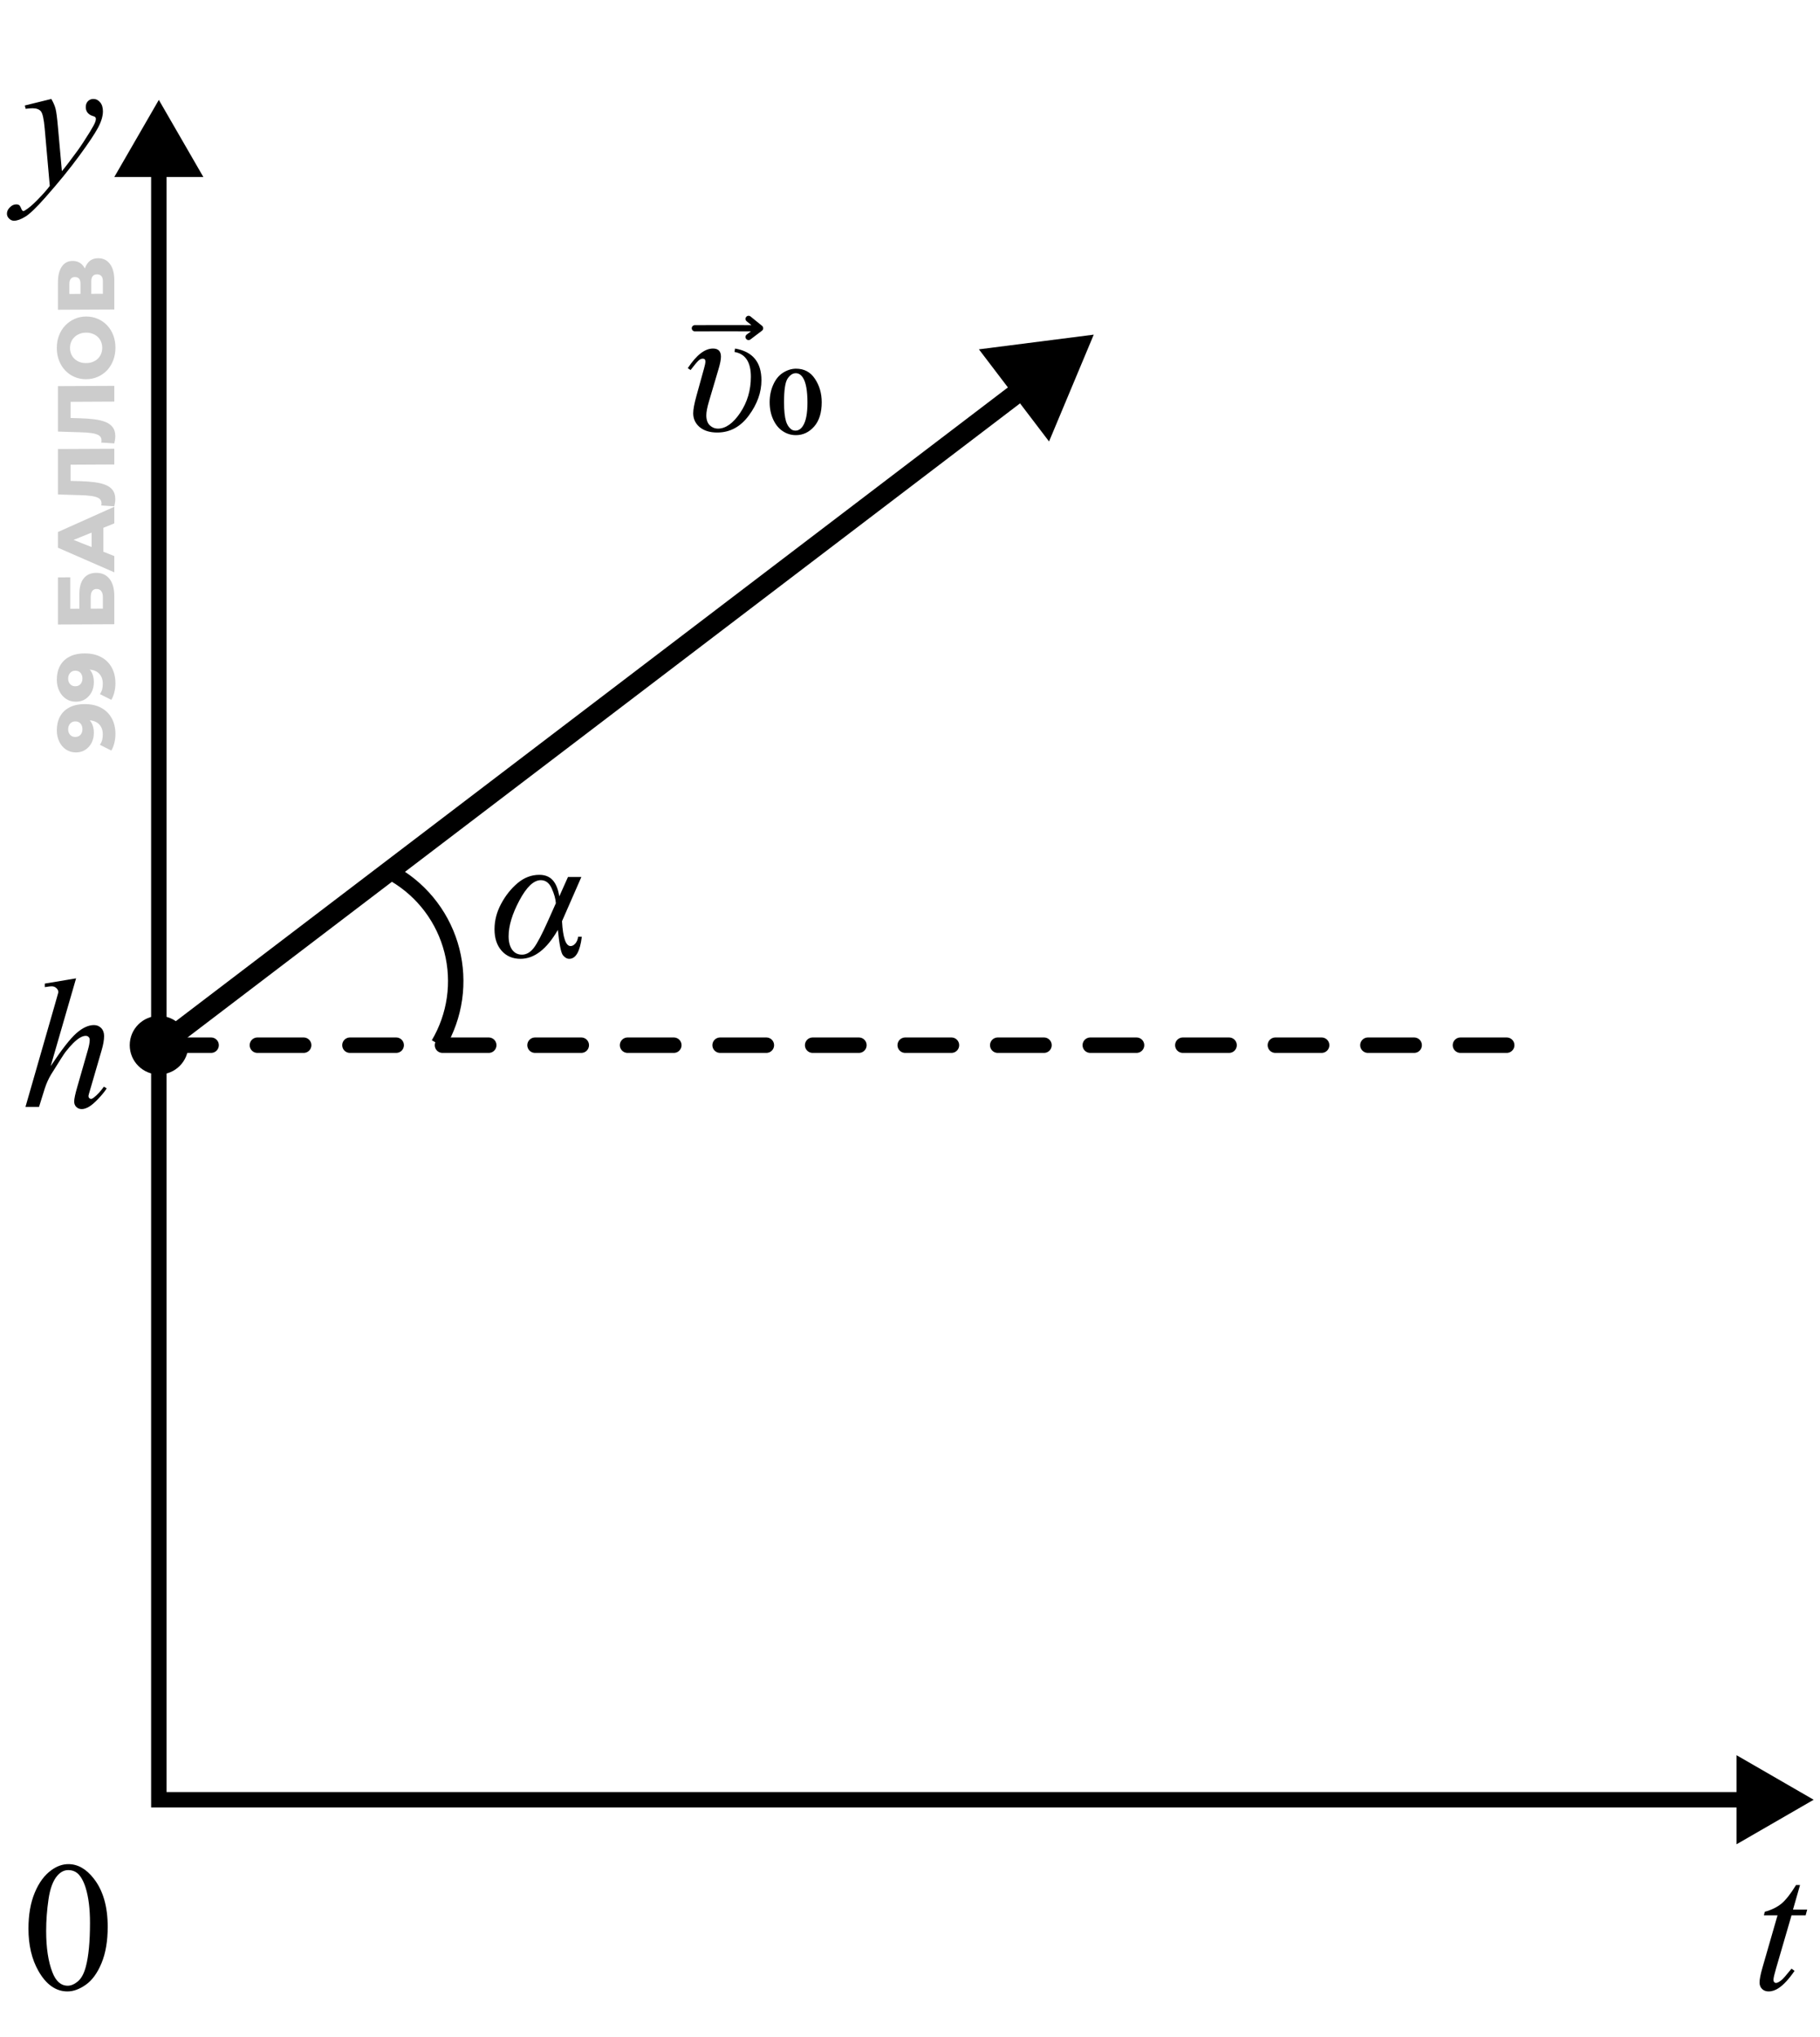 <svg width="118" height="132" viewBox="0 0 118 132" fill="none" xmlns="http://www.w3.org/2000/svg">
<path d="M44.774 23.983L44.593 23.86C45.151 23.012 45.696 22.589 46.227 22.589C46.571 22.589 46.743 22.764 46.743 23.116C46.743 23.303 46.69 23.573 46.585 23.925L45.964 26.022C45.851 26.405 45.794 26.702 45.794 26.913C45.794 27.206 45.87 27.425 46.023 27.569C46.175 27.71 46.349 27.78 46.544 27.78C47.048 27.78 47.53 27.438 47.991 26.755C48.452 26.067 48.683 25.288 48.683 24.417C48.683 23.468 48.329 22.932 47.622 22.811L47.657 22.589C48.798 22.784 49.368 23.47 49.368 24.645C49.368 25.427 49.097 26.186 48.554 26.925C48.011 27.663 47.327 28.032 46.503 28.032C46.023 28.032 45.642 27.915 45.36 27.68C45.083 27.442 44.944 27.143 44.944 26.784C44.944 26.534 45.015 26.157 45.155 25.653L45.642 23.895C45.704 23.68 45.735 23.524 45.735 23.427C45.735 23.305 45.677 23.245 45.56 23.245C45.466 23.245 45.372 23.29 45.278 23.38C45.185 23.466 45.017 23.667 44.774 23.983ZM51.612 23.895C52.14 23.895 52.548 24.114 52.837 24.552C53.13 24.989 53.276 25.495 53.276 26.069C53.276 26.749 53.112 27.274 52.784 27.645C52.456 28.016 52.062 28.202 51.601 28.202C51.292 28.202 51.009 28.116 50.751 27.944C50.493 27.776 50.286 27.524 50.13 27.188C49.977 26.852 49.901 26.479 49.901 26.069C49.901 25.651 49.98 25.27 50.136 24.927C50.292 24.579 50.505 24.321 50.774 24.153C51.048 23.981 51.327 23.895 51.612 23.895ZM51.595 24.188C51.395 24.188 51.218 24.305 51.062 24.54C50.909 24.774 50.833 25.282 50.833 26.063C50.833 26.606 50.876 27.02 50.962 27.305C51.028 27.52 51.132 27.686 51.273 27.803C51.355 27.874 51.456 27.909 51.577 27.909C51.765 27.909 51.925 27.807 52.058 27.604C52.253 27.303 52.351 26.802 52.351 26.098C52.351 25.325 52.255 24.788 52.063 24.487C51.938 24.288 51.782 24.188 51.595 24.188Z" fill="black"/>
<path d="M45.049 21.273C45.304 21.273 47.936 21.265 49.282 21.273M49.282 21.273L48.535 21.84M49.282 21.273L48.535 20.666" stroke="black" stroke-width="0.4" stroke-linecap="round"/>
<path d="M10.688 67.739L99.185 67.739" stroke="black" stroke-linecap="round" stroke-linejoin="bevel" stroke-dasharray="3 3"/>
<path d="M10.035 67.222C9.749 67.439 9.694 67.847 9.912 68.133C10.129 68.418 10.537 68.474 10.822 68.256L10.035 67.222ZM70.913 21.689L63.468 22.64L68.015 28.612L70.913 21.689ZM10.822 68.256L66.652 25.749L65.865 24.715L10.035 67.222L10.822 68.256Z" fill="black"/>
<path d="M1.845 124.998C1.845 124.092 1.981 123.313 2.255 122.66C2.528 122.004 2.892 121.516 3.345 121.195C3.696 120.942 4.06 120.815 4.435 120.815C5.044 120.815 5.591 121.125 6.075 121.746C6.681 122.516 6.983 123.559 6.983 124.875C6.983 125.797 6.851 126.58 6.585 127.225C6.319 127.869 5.979 128.338 5.565 128.631C5.155 128.92 4.759 129.065 4.376 129.065C3.618 129.065 2.987 128.617 2.483 127.723C2.058 126.969 1.845 126.061 1.845 124.998ZM2.993 125.145C2.993 126.238 3.128 127.131 3.397 127.822C3.62 128.404 3.952 128.695 4.394 128.695C4.604 128.695 4.823 128.602 5.05 128.414C5.276 128.223 5.448 127.904 5.565 127.459C5.745 126.787 5.835 125.84 5.835 124.617C5.835 123.711 5.741 122.955 5.554 122.35C5.413 121.901 5.231 121.582 5.009 121.395C4.849 121.266 4.655 121.201 4.429 121.201C4.163 121.201 3.927 121.32 3.72 121.559C3.438 121.883 3.247 122.393 3.146 123.088C3.044 123.783 2.993 124.469 2.993 125.145Z" fill="black"/>
<path d="M116.706 122.168L116.249 123.762H117.169L117.069 124.131H116.155L115.147 127.588C115.038 127.959 114.983 128.199 114.983 128.309C114.983 128.375 114.999 128.426 115.03 128.461C115.062 128.496 115.099 128.514 115.142 128.514C115.239 128.514 115.368 128.445 115.528 128.309C115.622 128.231 115.831 127.99 116.155 127.588L116.349 127.734C115.989 128.258 115.649 128.627 115.329 128.842C115.11 128.99 114.89 129.065 114.667 129.065C114.495 129.065 114.354 129.012 114.245 128.906C114.136 128.797 114.081 128.658 114.081 128.49C114.081 128.279 114.144 127.957 114.269 127.524L115.247 124.131H114.362L114.421 123.902C114.851 123.785 115.208 123.611 115.493 123.381C115.778 123.147 116.097 122.742 116.448 122.168H116.706Z" fill="black"/>
<path d="M36.825 56.839H37.692L36.438 59.704C36.497 60.778 36.683 61.315 36.995 61.315C37.105 61.315 37.208 61.259 37.306 61.145C37.403 61.028 37.462 60.884 37.481 60.712H37.722C37.605 61.665 37.333 62.142 36.907 62.142C36.759 62.142 36.622 62.063 36.497 61.907C36.372 61.751 36.263 61.204 36.169 60.267C35.45 61.517 34.642 62.142 33.743 62.142C33.239 62.142 32.833 61.968 32.524 61.62C32.216 61.273 32.062 60.808 32.062 60.226C32.062 59.659 32.204 59.11 32.489 58.579C32.774 58.044 33.13 57.597 33.556 57.237C33.981 56.878 34.452 56.698 34.968 56.698C35.335 56.698 35.622 56.812 35.829 57.038C36.04 57.265 36.185 57.616 36.263 58.093L36.825 56.839ZM36.04 58.538C36.02 58.253 35.931 57.933 35.77 57.577C35.61 57.222 35.374 57.044 35.062 57.044C34.605 57.044 34.142 57.483 33.673 58.362C33.208 59.237 32.976 60.009 32.976 60.677C32.976 61.044 33.052 61.335 33.204 61.55C33.36 61.765 33.573 61.872 33.843 61.872C34.124 61.872 34.378 61.727 34.605 61.438C34.831 61.145 35.145 60.546 35.548 59.64L36.04 58.538Z" fill="black"/>
<path d="M3.327 6.414C3.46 6.64 3.552 6.853 3.603 7.052C3.653 7.248 3.704 7.634 3.755 8.213L4.013 11.095C4.247 10.814 4.587 10.369 5.032 9.759C5.247 9.463 5.513 9.058 5.829 8.547C6.021 8.234 6.138 8.015 6.181 7.89C6.204 7.828 6.216 7.763 6.216 7.697C6.216 7.654 6.202 7.619 6.175 7.591C6.147 7.564 6.075 7.533 5.958 7.498C5.845 7.459 5.749 7.39 5.671 7.293C5.597 7.191 5.56 7.076 5.56 6.947C5.56 6.787 5.606 6.658 5.7 6.56C5.794 6.463 5.911 6.414 6.052 6.414C6.224 6.414 6.37 6.486 6.491 6.63C6.612 6.771 6.673 6.966 6.673 7.216C6.673 7.525 6.567 7.879 6.356 8.277C6.146 8.672 5.739 9.279 5.138 10.099C4.536 10.92 3.808 11.814 2.952 12.783C2.362 13.451 1.925 13.871 1.64 14.043C1.354 14.218 1.11 14.306 0.907 14.306C0.786 14.306 0.681 14.259 0.591 14.166C0.497 14.076 0.45 13.97 0.45 13.849C0.45 13.697 0.515 13.558 0.644 13.433C0.769 13.308 0.905 13.246 1.054 13.246C1.132 13.246 1.196 13.263 1.247 13.299C1.278 13.318 1.313 13.373 1.353 13.463C1.388 13.556 1.421 13.619 1.452 13.65C1.472 13.67 1.495 13.679 1.522 13.679C1.546 13.679 1.587 13.66 1.646 13.621C1.86 13.488 2.11 13.277 2.396 12.988C2.771 12.605 3.048 12.293 3.228 12.05L2.899 8.336C2.845 7.722 2.763 7.349 2.653 7.216C2.544 7.084 2.36 7.017 2.103 7.017C2.021 7.017 1.874 7.029 1.663 7.052L1.61 6.836L3.327 6.414Z" fill="black"/>
<path d="M4.933 63.407L3.286 69.096C3.997 68.026 4.552 67.315 4.95 66.964C5.349 66.612 5.729 66.436 6.093 66.436C6.28 66.436 6.437 66.501 6.562 66.63C6.687 66.758 6.749 66.93 6.749 67.145C6.749 67.403 6.694 67.716 6.585 68.083L5.87 70.538C5.78 70.835 5.735 70.999 5.735 71.03C5.735 71.085 5.751 71.13 5.782 71.165C5.817 71.2 5.856 71.218 5.899 71.218C5.95 71.218 6.009 71.192 6.075 71.141C6.298 70.969 6.519 70.731 6.737 70.427L6.919 70.538C6.786 70.745 6.601 70.973 6.362 71.223C6.128 71.469 5.925 71.641 5.753 71.739C5.585 71.833 5.435 71.88 5.302 71.88C5.157 71.88 5.038 71.833 4.944 71.739C4.854 71.649 4.81 71.532 4.81 71.388C4.81 71.216 4.878 70.895 5.015 70.427L5.688 68.083C5.774 67.79 5.817 67.559 5.817 67.391C5.817 67.313 5.792 67.251 5.741 67.204C5.694 67.157 5.632 67.133 5.554 67.133C5.44 67.133 5.312 67.177 5.167 67.263C4.901 67.427 4.595 67.731 4.247 68.177C4.153 68.298 3.841 68.786 3.31 69.641C3.146 69.915 3.011 70.214 2.905 70.538L2.53 71.739H1.651L3.579 65.036L3.784 64.309C3.784 64.208 3.741 64.118 3.655 64.04C3.573 63.962 3.472 63.923 3.351 63.923C3.28 63.923 3.173 63.934 3.028 63.958L2.905 63.975V63.747L4.933 63.407Z" fill="black"/>
<path d="M3.684 47.339C3.684 46.995 3.752 46.697 3.887 46.445C4.023 46.191 4.225 45.993 4.493 45.853C4.757 45.709 5.088 45.636 5.485 45.634C5.909 45.632 6.271 45.714 6.571 45.879C6.866 46.042 7.093 46.269 7.249 46.56C7.406 46.848 7.484 47.185 7.484 47.572C7.484 47.774 7.46 47.969 7.411 48.157C7.366 48.345 7.301 48.507 7.218 48.643L6.477 48.271C6.55 48.166 6.6 48.058 6.628 47.946C6.652 47.831 6.665 47.715 6.665 47.596C6.665 47.315 6.579 47.09 6.409 46.924C6.238 46.758 5.989 46.676 5.662 46.677C5.603 46.678 5.542 46.678 5.48 46.678C5.413 46.678 5.347 46.684 5.281 46.695L5.495 46.438C5.624 46.5 5.732 46.581 5.819 46.682C5.906 46.782 5.972 46.9 6.017 47.036C6.062 47.171 6.085 47.326 6.085 47.5C6.085 47.73 6.038 47.941 5.944 48.132C5.847 48.321 5.713 48.473 5.542 48.588C5.368 48.704 5.165 48.763 4.931 48.764C4.677 48.765 4.458 48.701 4.274 48.574C4.086 48.446 3.941 48.274 3.84 48.059C3.736 47.843 3.684 47.603 3.684 47.339ZM4.42 47.268C4.42 47.365 4.439 47.45 4.477 47.523C4.516 47.596 4.569 47.655 4.639 47.7C4.705 47.741 4.787 47.762 4.884 47.761C5.024 47.761 5.135 47.715 5.219 47.624C5.302 47.53 5.344 47.408 5.344 47.258C5.344 47.157 5.325 47.069 5.286 46.992C5.248 46.916 5.194 46.857 5.125 46.815C5.055 46.774 4.973 46.754 4.879 46.754C4.789 46.754 4.71 46.776 4.644 46.818C4.575 46.86 4.521 46.919 4.482 46.996C4.441 47.073 4.42 47.163 4.42 47.268ZM3.684 44.053C3.684 43.709 3.752 43.411 3.887 43.16C4.023 42.905 4.225 42.707 4.493 42.567C4.757 42.423 5.088 42.35 5.485 42.348C5.909 42.346 6.271 42.428 6.571 42.594C6.866 42.756 7.093 42.983 7.249 43.274C7.406 43.562 7.484 43.9 7.484 44.286C7.484 44.488 7.46 44.683 7.411 44.871C7.366 45.059 7.301 45.221 7.218 45.357L6.477 44.985C6.55 44.88 6.6 44.772 6.628 44.661C6.652 44.546 6.665 44.429 6.665 44.311C6.665 44.029 6.579 43.805 6.409 43.639C6.238 43.472 5.989 43.39 5.662 43.391C5.603 43.392 5.542 43.392 5.48 43.392C5.413 43.393 5.347 43.398 5.281 43.409L5.495 43.152C5.624 43.214 5.732 43.295 5.819 43.396C5.906 43.496 5.972 43.614 6.017 43.75C6.062 43.886 6.085 44.04 6.085 44.214C6.085 44.444 6.038 44.655 5.944 44.847C5.847 45.035 5.713 45.187 5.542 45.303C5.368 45.418 5.165 45.477 4.931 45.478C4.677 45.479 4.458 45.416 4.274 45.288C4.086 45.16 3.941 44.988 3.84 44.773C3.736 44.558 3.684 44.318 3.684 44.053ZM4.42 43.982C4.42 44.079 4.439 44.164 4.477 44.237C4.516 44.31 4.569 44.369 4.639 44.414C4.705 44.456 4.787 44.476 4.884 44.476C5.024 44.475 5.135 44.429 5.219 44.338C5.302 44.244 5.344 44.122 5.344 43.972C5.344 43.871 5.325 43.783 5.286 43.706C5.248 43.63 5.194 43.571 5.125 43.53C5.055 43.488 4.973 43.468 4.879 43.468C4.789 43.469 4.71 43.49 4.644 43.532C4.575 43.574 4.521 43.633 4.482 43.71C4.441 43.787 4.42 43.877 4.42 43.982ZM7.411 40.458L3.757 40.475L3.757 37.421L4.556 37.417L4.556 39.453L5.145 39.45L5.145 38.505C5.145 38.06 5.239 37.72 5.427 37.486C5.615 37.248 5.887 37.129 6.242 37.127C6.607 37.126 6.894 37.256 7.103 37.52C7.308 37.783 7.411 38.154 7.411 38.63L7.411 40.458ZM6.67 39.443L6.67 38.702C6.67 38.531 6.635 38.401 6.565 38.311C6.496 38.217 6.397 38.171 6.268 38.171C6.01 38.172 5.882 38.35 5.882 38.706L5.882 39.447L6.67 39.443ZM7.411 37.094L3.757 35.498L3.757 34.48L7.411 32.844L7.411 33.92L4.263 35.198L4.263 34.791L7.411 36.039L7.411 37.094ZM6.701 36.215L5.939 35.952L5.939 34.167L6.701 33.897L6.701 36.215ZM7.474 32.343C7.474 32.412 7.468 32.487 7.458 32.567C7.448 32.644 7.432 32.726 7.411 32.813L6.565 32.759C6.576 32.711 6.581 32.663 6.581 32.618C6.581 32.475 6.525 32.368 6.414 32.295C6.299 32.223 6.139 32.173 5.934 32.146C5.728 32.116 5.488 32.098 5.213 32.092L3.757 32.047L3.757 29.102L7.411 29.085L7.411 30.103L4.347 30.118L4.576 29.892L4.576 31.369L4.336 31.162L5.172 31.184C5.527 31.193 5.847 31.216 6.132 31.253C6.414 31.29 6.656 31.349 6.858 31.432C7.056 31.515 7.209 31.63 7.317 31.779C7.422 31.925 7.474 32.113 7.474 32.343ZM7.474 28.267C7.474 28.336 7.468 28.411 7.458 28.491C7.448 28.568 7.432 28.65 7.411 28.737L6.565 28.683C6.576 28.634 6.581 28.587 6.581 28.542C6.581 28.4 6.525 28.292 6.414 28.219C6.299 28.147 6.139 28.097 5.934 28.07C5.728 28.04 5.488 28.022 5.213 28.016L3.757 27.971L3.757 25.026L7.411 25.009L7.411 26.027L4.347 26.042L4.576 25.816L4.576 27.294L4.336 27.086L5.172 27.108C5.527 27.117 5.847 27.14 6.132 27.177C6.414 27.214 6.656 27.273 6.858 27.356C7.056 27.439 7.209 27.554 7.317 27.703C7.422 27.849 7.474 28.037 7.474 28.267ZM7.484 22.536C7.484 22.828 7.437 23.098 7.343 23.346C7.249 23.593 7.117 23.81 6.946 23.995C6.772 24.177 6.571 24.319 6.341 24.421C6.111 24.523 5.859 24.574 5.584 24.576C5.309 24.577 5.057 24.528 4.827 24.428C4.597 24.328 4.397 24.188 4.227 24.008C4.053 23.824 3.919 23.609 3.825 23.362C3.731 23.116 3.684 22.846 3.684 22.554C3.684 22.258 3.731 21.988 3.825 21.744C3.919 21.496 4.053 21.282 4.227 21.1C4.397 20.918 4.597 20.776 4.827 20.674C5.057 20.569 5.309 20.515 5.584 20.514C5.859 20.513 6.113 20.564 6.346 20.667C6.576 20.767 6.776 20.907 6.946 21.087C7.117 21.267 7.249 21.481 7.343 21.727C7.437 21.971 7.484 22.24 7.484 22.536ZM6.628 22.54C6.628 22.401 6.604 22.272 6.555 22.154C6.506 22.032 6.437 21.928 6.346 21.842C6.252 21.752 6.141 21.683 6.012 21.634C5.883 21.583 5.741 21.558 5.584 21.558C5.424 21.559 5.281 21.586 5.156 21.639C5.027 21.688 4.918 21.758 4.827 21.849C4.733 21.936 4.662 22.041 4.613 22.163C4.564 22.282 4.54 22.411 4.54 22.55C4.54 22.689 4.564 22.819 4.613 22.941C4.662 23.059 4.733 23.163 4.827 23.253C4.918 23.34 5.027 23.409 5.156 23.46C5.281 23.509 5.424 23.532 5.584 23.532C5.741 23.531 5.883 23.506 6.012 23.456C6.141 23.404 6.252 23.334 6.346 23.246C6.437 23.155 6.506 23.05 6.555 22.932C6.604 22.81 6.628 22.679 6.628 22.54ZM7.411 20.057L3.757 20.075L3.757 18.299C3.757 17.861 3.84 17.521 4.007 17.28C4.171 17.036 4.404 16.913 4.707 16.912C5.003 16.91 5.236 17.022 5.406 17.248C5.574 17.473 5.657 17.776 5.657 18.155L5.412 18.052C5.412 17.641 5.493 17.32 5.657 17.09C5.817 16.856 6.054 16.738 6.367 16.737C6.687 16.735 6.941 16.859 7.129 17.109C7.317 17.355 7.411 17.713 7.411 18.183L7.411 20.057ZM6.67 19.043L6.67 18.229C6.67 18.079 6.638 17.968 6.576 17.895C6.51 17.819 6.414 17.781 6.289 17.781C6.163 17.782 6.071 17.821 6.012 17.897C5.949 17.971 5.918 18.082 5.918 18.232L5.918 19.046L6.67 19.043ZM5.219 19.05L5.219 18.392C5.219 18.246 5.189 18.136 5.13 18.063C5.067 17.991 4.977 17.954 4.858 17.955C4.74 17.956 4.651 17.993 4.592 18.066C4.529 18.139 4.498 18.249 4.498 18.395L4.498 19.053L5.219 19.05Z" fill="black" fill-opacity="0.2"/>
<path fill-rule="evenodd" clip-rule="evenodd" d="M10.298 6.474L7.411 11.473H9.798V116.642H9.799V117.142H112.589V119.528L117.589 116.642L112.589 113.755V116.142H10.798V11.473H13.185L10.298 6.474Z" fill="black"/>
<circle cx="10.31" cy="67.739" r="1.899" fill="black"/>
<path d="M28.427 67.673C28.963 66.768 29.316 65.766 29.466 64.724C29.615 63.682 29.558 62.621 29.298 61.602C29.037 60.582 28.578 59.624 27.948 58.782C27.317 57.939 26.526 57.23 25.621 56.693" stroke="black"/>
</svg>
